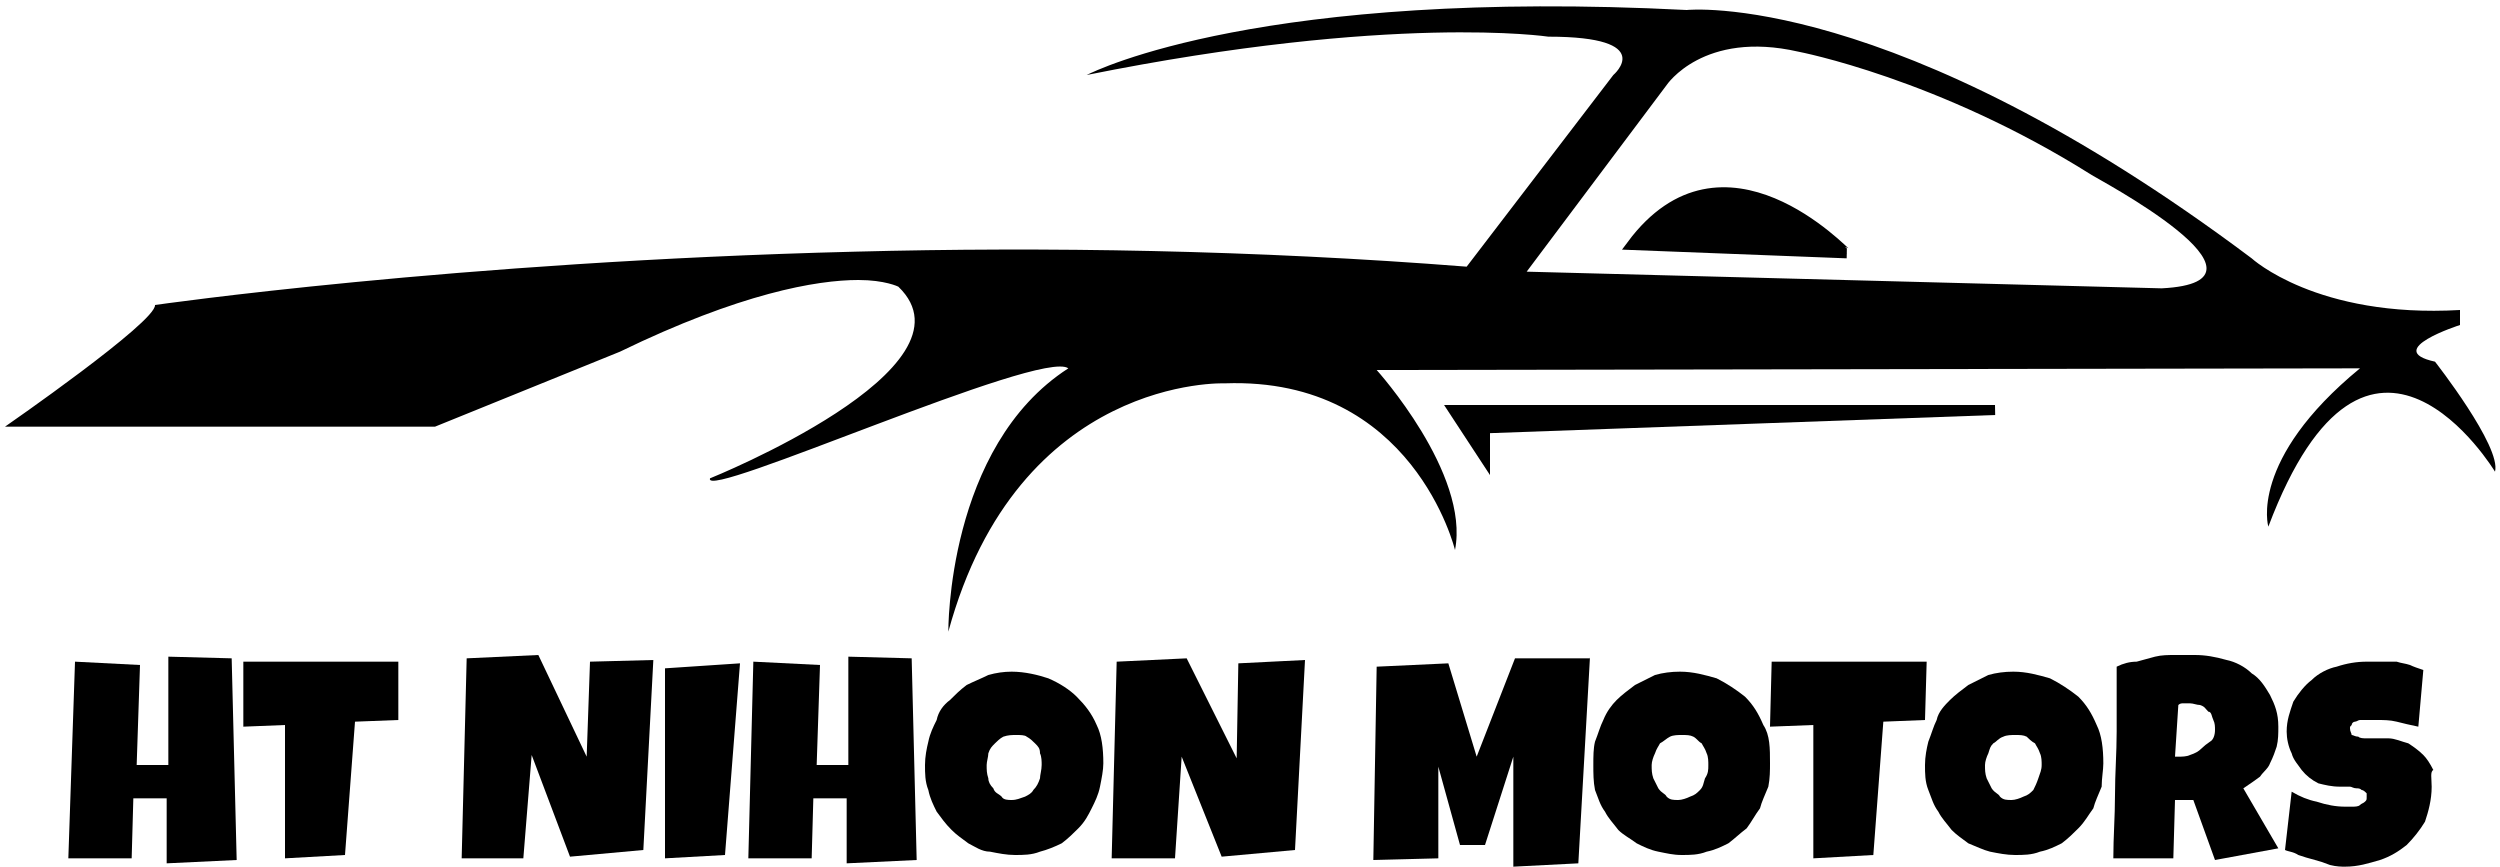 <svg xmlns="http://www.w3.org/2000/svg" viewBox="0 0 150 52" width="150" height="52"><title>ht-nihon-logo-01-svg</title><style> .s0 { fill: #000000;stroke: #000000;stroke-miterlimit:10;stroke-width: .6 } .s1 { fill: #000000 } </style><g><g><path class="s0" d="m89.1 25.7v1.8l-1.9-2.9h32.5z"></path><g><g><path fill-rule="evenodd" class="s1" d="m149.7 28.3c0 0-7.6-12.6-13.6 3.3 0 0-1.2-4 5.5-9.5l-59 0.1c0 0 5.6 6.2 4.7 10.8 0 0-2.5-10.4-13.8-10 0 0-12.4-0.5-16.6 14.9 0 0-0.1-11.1 7.2-15.8-1.6-1.2-22 8-21.5 6.6 0 0 16.4-6.6 11.3-11.5 0 0-0.8-0.4-2.4-0.4-2.5 0-7.1 0.8-14.3 4.3l-11.1 4.5h-25.8c0 0 9.1-6.3 9-7.3 0 0 18-2.6 42-3.2 11.4-0.3 24-0.1 36.7 0.9l8.8-11.5c0 0 2.7-2.3-3.9-2.3 0 0-9.3-1.4-27.7 2.3 0.6-0.3 10.6-5.2 36-3.9 0 0 12.3-1.3 33.9 14.9 0 0 3.9 3.6 12.5 3.1v0.9c0 0-4.7 1.5-1.5 2.2 0 0 4 5.1 3.6 6.6zm-24.2-17.8c-9.2-5.8-17.6-7.4-17.6-7.4-5.7-1.3-7.9 2-7.9 2l-8.4 11.2 38.1 1c7.9-0.4-4.1-6.7-4.2-6.8z"></path></g></g><path class="s0" d="m97.9 14.7l12.9 0.5c-0.1 0-7.4-7.9-12.9-0.5z"></path></g><g><path class="s1" d="m14.2 51.6l-4.2 0.2v-3.9h-2l-0.1 3.6h-3.8l0.4-11.8 3.9 0.2-0.2 6h1.9v-6.5l3.8 0.1z"></path><path class="s1" d="m23.9 39.7v3.5l-2.6 0.1-0.6 8-3.6 0.2v-8l-2.5 0.1v-3.9z"></path><path class="s1" d="m39.2 39.6l-0.6 11.4-4.4 0.4-2.3-6.1-0.5 6.2h-3.7l0.3-12 4.3-0.2 2.9 6.1 0.2-5.7z"></path><path class="s1" d="m44.4 39.8l-0.9 11.5-3.6 0.2v-11.4z"></path><path class="s1" d="m55 51.6l-4.2 0.2v-3.9h-2l-0.1 3.6h-3.8l0.3-11.8 4 0.2-0.2 6h1.9v-6.5l3.8 0.1z"></path><path fill-rule="evenodd" class="s1" d="m66.2 45.8c0 0.4-0.1 0.9-0.2 1.4-0.1 0.5-0.3 0.9-0.5 1.3-0.2 0.4-0.4 0.8-0.8 1.2-0.3 0.3-0.6 0.6-1 0.9-0.4 0.2-0.9 0.4-1.3 0.5-0.5 0.2-1 0.2-1.5 0.2-0.5 0-1-0.1-1.5-0.2-0.5 0-0.9-0.3-1.3-0.5-0.4-0.3-0.7-0.5-1-0.8-0.4-0.4-0.6-0.7-0.9-1.1-0.2-0.4-0.4-0.8-0.5-1.3-0.2-0.5-0.2-1-0.2-1.5 0-0.5 0.1-1 0.2-1.4 0.1-0.5 0.3-0.9 0.5-1.3 0.1-0.5 0.4-0.9 0.8-1.2 0.3-0.3 0.6-0.6 1-0.9 0.4-0.2 0.9-0.4 1.3-0.6q0.7-0.2 1.4-0.2c0.8 0 1.6 0.2 2.2 0.4 0.7 0.3 1.3 0.7 1.7 1.1 0.5 0.5 0.9 1 1.2 1.7 0.3 0.6 0.4 1.4 0.4 2.3zm-3.7 0.1c0-0.2 0-0.5-0.1-0.7 0-0.3-0.1-0.4-0.3-0.6-0.1-0.1-0.3-0.3-0.5-0.4-0.1-0.1-0.4-0.1-0.6-0.1-0.3 0-0.5 0-0.8 0.1-0.2 0.1-0.4 0.3-0.5 0.4-0.2 0.2-0.3 0.3-0.4 0.6 0 0.2-0.1 0.5-0.1 0.7 0 0.3 0 0.5 0.1 0.8 0 0.2 0.1 0.4 0.3 0.6 0.1 0.3 0.3 0.3 0.5 0.5 0.1 0.2 0.4 0.2 0.6 0.2 0.3 0 0.5-0.1 0.8-0.2 0.2-0.1 0.4-0.2 0.5-0.4 0.2-0.2 0.3-0.4 0.4-0.7 0-0.2 0.1-0.5 0.1-0.8z"></path><path class="s1" d="m78.3 39.6l-0.6 11.4-4.4 0.4-2.4-6-0.4 6.1h-3.8l0.3-11.8 4.2-0.2 3 6 0.1-5.7z"></path><path class="s1" d="m95.4 39.4l-0.7 12.4-3.9 0.2v-6.6l-1.7 5.3h-1.5l-1.3-4.7v5.5l-3.9 0.1 0.2-11.6 4.3-0.2 1.7 5.6 2.3-5.9h4.5z"></path><path fill-rule="evenodd" class="s1" d="m106.2 45.8c0 0.4 0 0.9-0.1 1.4-0.2 0.5-0.4 0.9-0.5 1.3-0.3 0.4-0.5 0.8-0.8 1.2-0.4 0.3-0.7 0.6-1.1 0.9-0.4 0.2-0.8 0.4-1.3 0.5-0.5 0.2-1 0.2-1.5 0.2-0.5 0-0.9-0.1-1.4-0.2-0.5-0.1-0.9-0.3-1.3-0.5-0.4-0.3-0.8-0.5-1.1-0.8-0.3-0.4-0.6-0.7-0.8-1.1-0.3-0.4-0.4-0.8-0.6-1.3-0.1-0.5-0.1-1-0.1-1.5 0-0.5 0-1 0.1-1.4 0.2-0.5 0.3-0.9 0.5-1.3 0.2-0.5 0.5-0.9 0.8-1.2 0.3-0.3 0.7-0.6 1.1-0.9 0.4-0.2 0.8-0.4 1.2-0.6q0.7-0.2 1.5-0.2c0.8 0 1.5 0.2 2.2 0.4 0.6 0.3 1.2 0.7 1.7 1.1 0.5 0.5 0.8 1 1.1 1.7 0.4 0.6 0.4 1.4 0.4 2.3zm-3.7 0.1c0-0.2 0-0.5-0.1-0.7-0.1-0.3-0.2-0.4-0.3-0.6-0.2-0.1-0.3-0.3-0.5-0.4-0.2-0.1-0.4-0.1-0.7-0.1-0.2 0-0.5 0-0.7 0.1-0.2 0.1-0.4 0.3-0.6 0.4-0.1 0.2-0.2 0.3-0.3 0.6-0.1 0.2-0.2 0.5-0.2 0.7 0 0.3 0 0.5 0.1 0.8 0.1 0.2 0.2 0.4 0.3 0.6 0.2 0.3 0.4 0.3 0.5 0.5 0.2 0.2 0.4 0.2 0.7 0.2 0.2 0 0.5-0.1 0.7-0.2 0.3-0.1 0.4-0.2 0.6-0.4 0.2-0.2 0.2-0.4 0.3-0.7 0.2-0.3 0.2-0.5 0.2-0.8z"></path><path class="s1" d="m115.6 39.7l-0.1 3.5-2.5 0.1-0.6 8-3.6 0.2v-8l-2.6 0.1 0.1-3.9z"></path><path fill-rule="evenodd" class="s1" d="m126.2 45.8c0 0.4-0.1 0.9-0.1 1.4-0.2 0.5-0.4 0.9-0.5 1.3-0.3 0.4-0.5 0.8-0.9 1.2-0.3 0.3-0.6 0.6-1 0.9-0.4 0.2-0.8 0.4-1.3 0.5-0.5 0.2-1 0.2-1.5 0.2-0.5 0-1-0.1-1.5-0.2-0.4-0.1-0.8-0.3-1.3-0.5-0.4-0.3-0.7-0.5-1-0.8-0.3-0.4-0.6-0.7-0.8-1.1-0.3-0.4-0.4-0.8-0.6-1.3-0.2-0.5-0.2-1-0.2-1.5 0-0.5 0.1-1 0.2-1.4 0.2-0.5 0.3-0.9 0.5-1.3 0.1-0.5 0.5-0.9 0.8-1.2 0.3-0.3 0.7-0.6 1.1-0.9 0.4-0.2 0.8-0.4 1.2-0.6q0.7-0.2 1.5-0.2c0.8 0 1.5 0.2 2.2 0.4 0.6 0.3 1.2 0.7 1.7 1.1 0.5 0.5 0.8 1 1.1 1.7 0.3 0.6 0.4 1.4 0.4 2.3zm-3.7 0.1c0-0.2 0-0.5-0.1-0.7-0.1-0.3-0.2-0.4-0.3-0.6-0.2-0.1-0.4-0.3-0.5-0.4-0.2-0.1-0.4-0.1-0.7-0.1-0.2 0-0.5 0-0.7 0.1-0.3 0.1-0.4 0.3-0.6 0.4-0.2 0.2-0.2 0.3-0.3 0.6-0.1 0.2-0.2 0.5-0.2 0.7 0 0.3 0 0.5 0.1 0.8 0.1 0.2 0.2 0.4 0.3 0.6 0.2 0.3 0.4 0.3 0.5 0.5 0.2 0.2 0.4 0.2 0.7 0.2 0.2 0 0.5-0.1 0.7-0.2 0.3-0.1 0.4-0.2 0.6-0.4 0.1-0.2 0.2-0.4 0.3-0.7 0.1-0.3 0.2-0.5 0.2-0.8z"></path><path fill-rule="evenodd" class="s1" d="m136.7 43.6c0 0.4 0 0.8-0.1 1.2-0.1 0.3-0.2 0.6-0.4 1-0.1 0.3-0.4 0.5-0.6 0.8q-0.4 0.3-1 0.7l2.1 3.6-3.8 0.7-1.3-3.6h-1.1l-0.1 3.5h-3.6c0-1.3 0.1-2.5 0.1-3.8 0-1.3 0.1-2.5 0.1-3.8q0-1 0-2c0-0.6 0-1.3 0-1.9 0.4-0.2 0.8-0.3 1.2-0.3 0.4-0.1 0.7-0.2 1.1-0.3 0.4-0.1 0.8-0.1 1.2-0.1q0.6 0 1.2 0c0.6 0 1.2 0.1 1.9 0.3 0.5 0.1 1.1 0.4 1.5 0.8 0.5 0.3 0.8 0.8 1.1 1.3 0.3 0.6 0.5 1.1 0.5 1.9zm-3.8 0.2c0-0.2 0-0.4-0.1-0.6-0.1-0.2-0.1-0.5-0.3-0.5-0.2-0.2-0.2-0.3-0.5-0.4-0.2 0-0.4-0.1-0.6-0.1-0.1 0-0.3 0-0.4 0-0.1 0-0.2 0-0.3 0.1l-0.2 3.1h0.2c0.2 0 0.5 0 0.7-0.1 0.3-0.1 0.5-0.2 0.7-0.4q0.2-0.2 0.5-0.4c0.2-0.1 0.3-0.4 0.3-0.7z"></path><path class="s1" d="m145.9 47.2c0 0.8-0.2 1.5-0.4 2.1-0.3 0.5-0.7 1-1.1 1.4-0.5 0.4-1 0.7-1.6 0.9-0.7 0.2-1.3 0.4-2.1 0.4-0.2 0-0.5 0-0.9-0.1q-0.5-0.2-0.9-0.3c-0.4-0.1-0.7-0.2-1-0.3-0.3-0.2-0.6-0.2-0.8-0.3l0.4-3.5c0.5 0.3 1 0.5 1.5 0.6q0.9 0.3 1.7 0.3c0.1 0 0.3 0 0.4 0 0.2 0 0.4 0 0.5-0.1 0.1-0.1 0.2-0.1 0.3-0.2 0.1-0.1 0.1-0.1 0.1-0.3 0-0.1 0-0.2 0-0.2-0.1-0.1-0.2-0.2-0.3-0.2-0.1-0.1-0.2-0.1-0.3-0.1-0.2 0-0.3-0.1-0.4-0.1-0.2 0-0.3 0-0.3 0q-0.2 0-0.3 0c-0.5 0-0.9-0.1-1.3-0.2q-0.6-0.3-1-0.8c-0.2-0.3-0.5-0.6-0.6-1-0.2-0.4-0.3-0.9-0.3-1.3 0-0.7 0.2-1.2 0.4-1.8 0.3-0.5 0.7-1 1.1-1.3 0.4-0.4 1-0.7 1.5-0.8 0.6-0.2 1.2-0.3 1.8-0.3 0.3 0 0.6 0 0.9 0 0.3 0 0.5 0 0.9 0 0.3 0.1 0.5 0.1 0.8 0.2 0.2 0.1 0.5 0.2 0.8 0.3l-0.3 3.4c-0.5-0.1-0.9-0.2-1.3-0.3-0.4-0.1-0.8-0.1-1.2-0.1q-0.1 0-0.2 0c-0.1 0-0.3 0-0.4 0-0.1 0-0.2 0-0.4 0-0.1 0-0.2 0.1-0.3 0.1-0.1 0-0.2 0.1-0.2 0.2-0.1 0.1-0.1 0.1-0.1 0.2 0 0.2 0.1 0.3 0.1 0.4 0.1 0 0.2 0.1 0.4 0.1 0.1 0.1 0.3 0.1 0.5 0.1q0.2 0 0.4 0 0.3 0 0.5 0c0.2 0 0.3 0 0.4 0 0.4 0 0.8 0.2 1.2 0.3 0.3 0.2 0.6 0.4 0.9 0.7 0.2 0.2 0.4 0.5 0.6 0.9-0.2 0.1-0.1 0.5-0.1 1z"></path></g></g></svg>